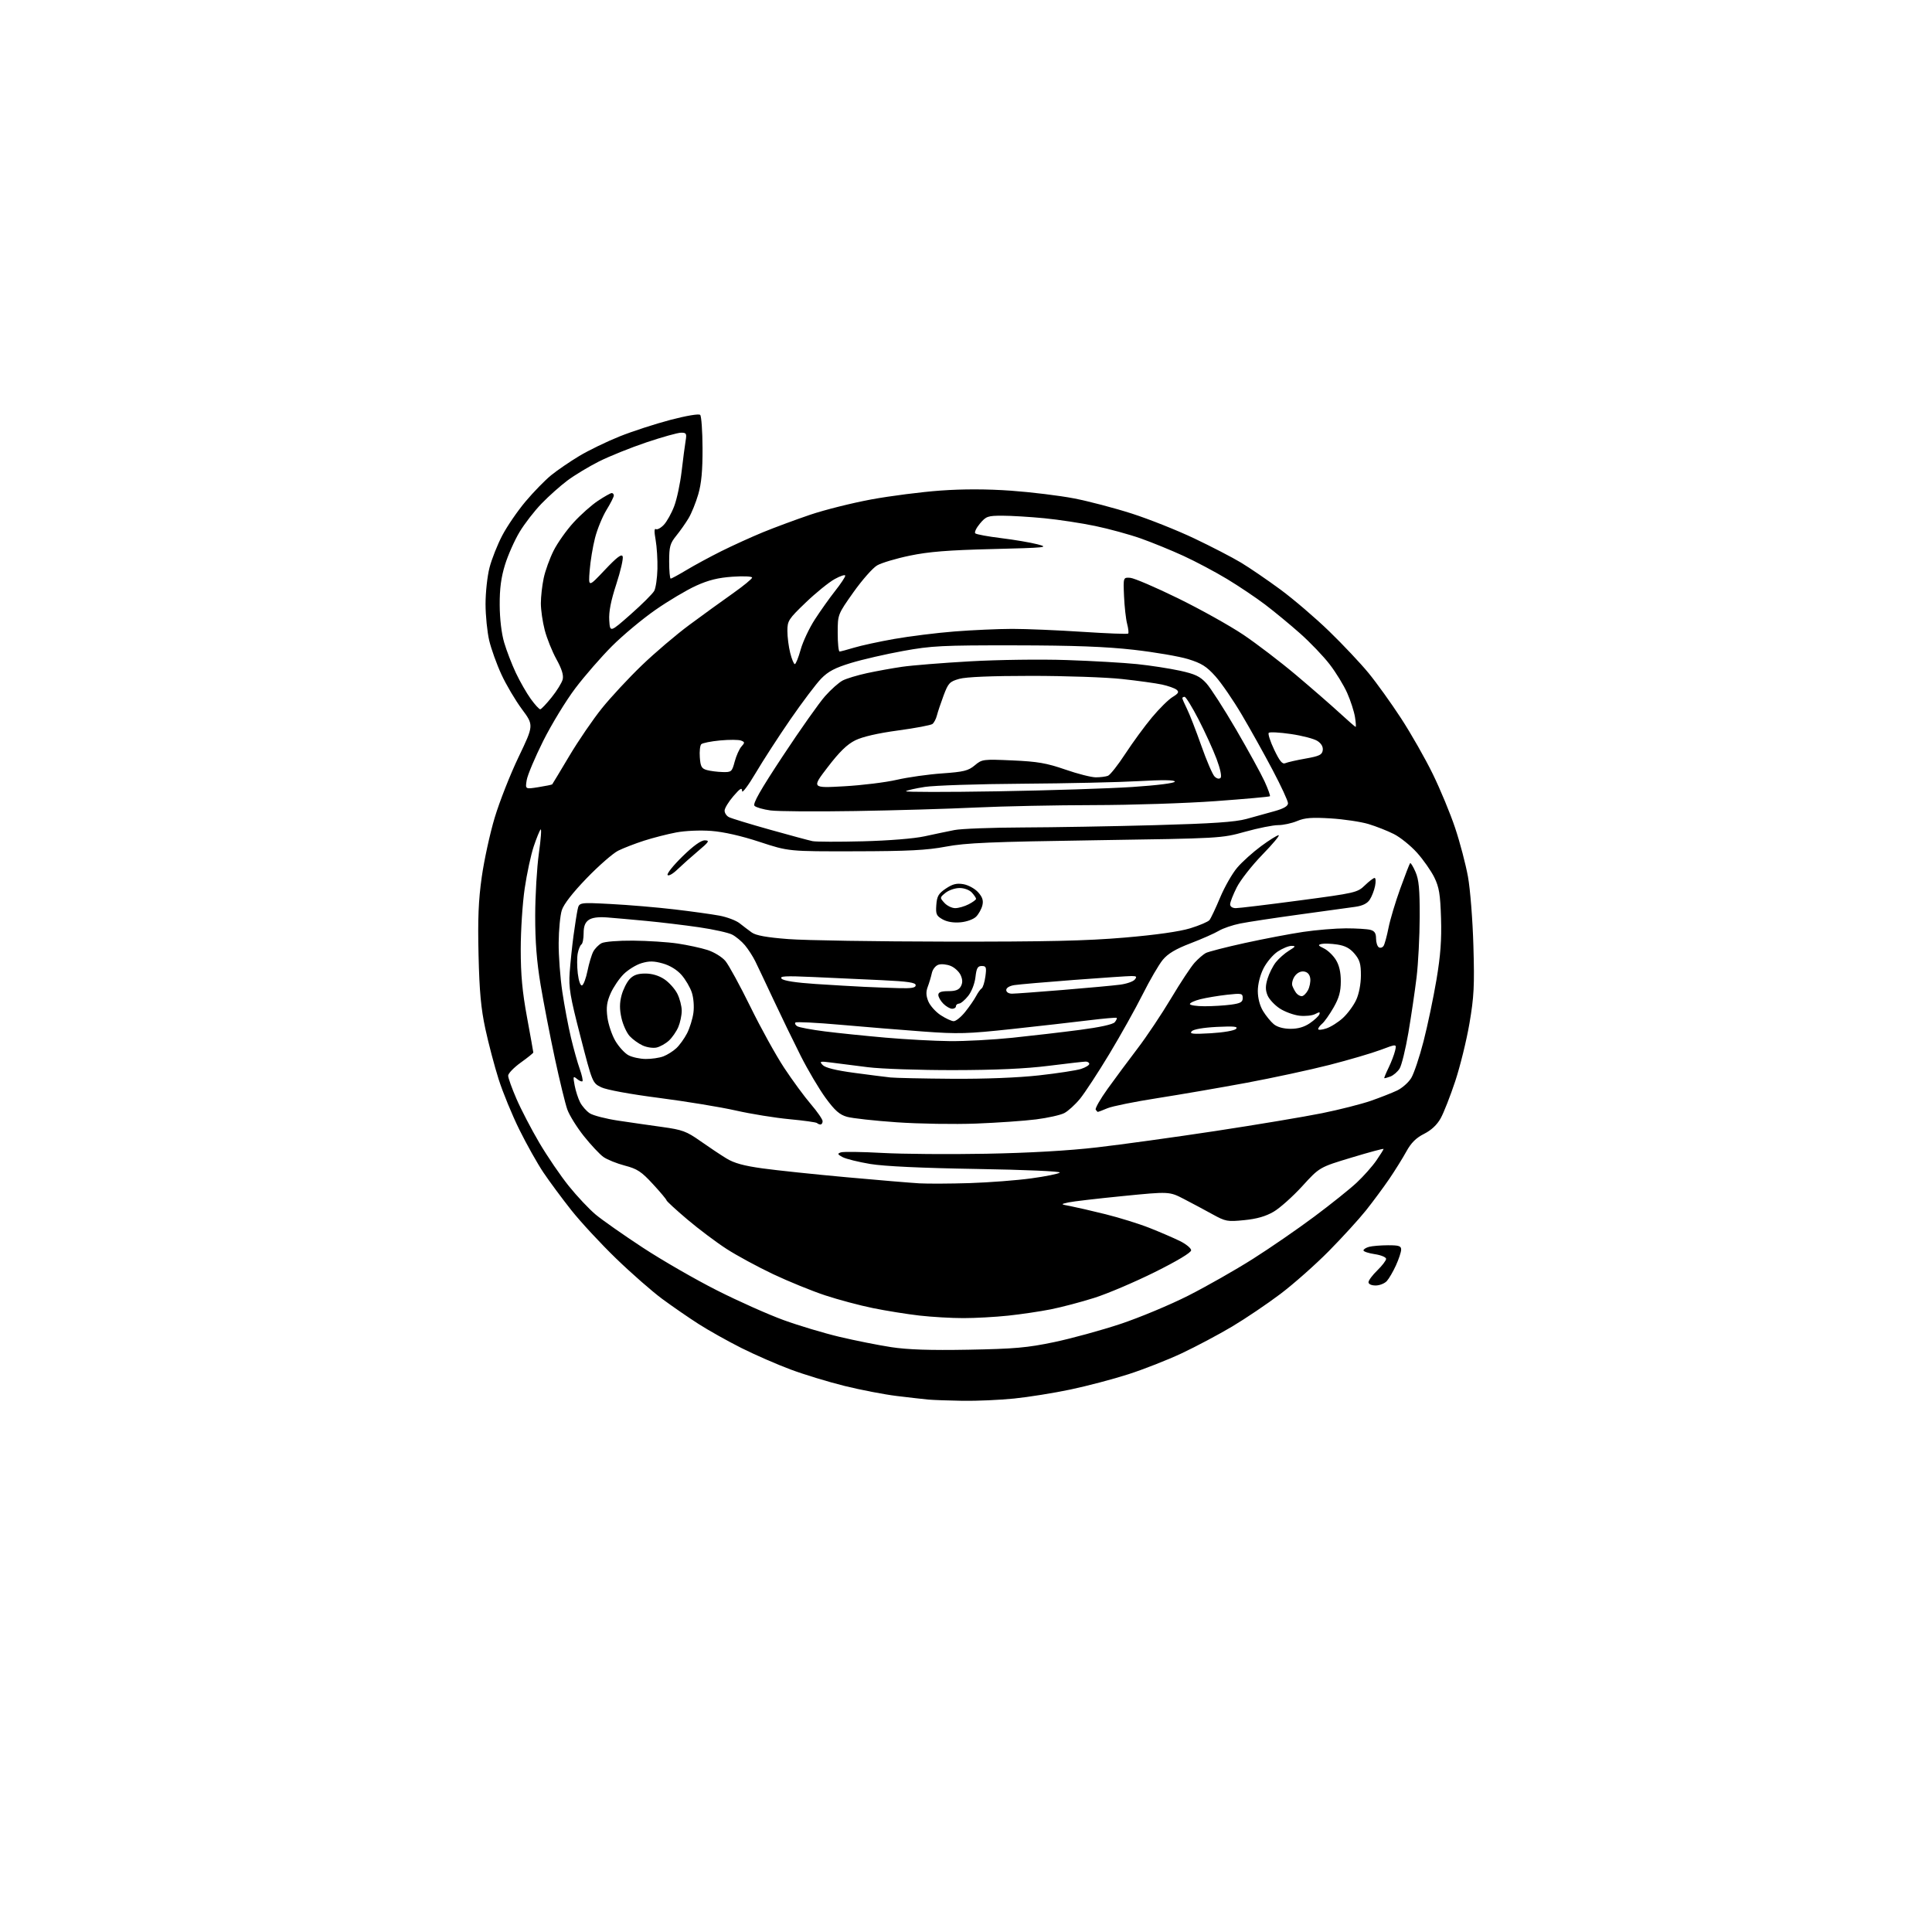 <?xml version="1.0" encoding="UTF-8" standalone="no"?>
<svg 
  version="1.1" 
  xmlns="http://www.w3.org/2000/svg" 
  xmlns:xlink="http://www.w3.org/1999/xlink" 
  xmlns:svg="http://www.w3.org/2000/svg"
  xmlns:rdf="http://www.w3.org/1999/02/22-rdf-syntax-ns#"
  xmlns:cc="http://creativecommons.org/ns#"
  xmlns:dc="http://purl.org/dc/elements/1.1/"
  viewBox="0 0 768 768"
  width="768"
  height="768"
>
<style>svg {background-color: white; }</style>"
<path stroke="none" fill="black" fill-rule="evenodd" d="M382.64,556.84C377.06,556.75 370.93,556.53 369.00,556.35C367.07,556.17 361.45,555.53 356.50,554.93C351.55,554.33 342.22,552.53 335.76,550.94C329.30,549.34 319.63,546.40 314.26,544.39C308.89,542.39 300.10,538.55 294.73,535.86C289.36,533.16 281.71,528.88 277.73,526.33C273.75,523.78 267.23,519.28 263.23,516.33C259.24,513.38 250.99,506.16 244.91,500.28C238.84,494.41 230.82,485.76 227.09,481.05C223.37,476.35 218.39,469.62 216.03,466.11C213.66,462.59 209.37,454.94 206.48,449.11C203.59,443.27 199.87,434.23 198.21,429.00C196.55,423.77 194.18,414.77 192.94,409.00C191.20,400.93 190.57,394.14 190.23,379.65C189.89,365.25 190.19,357.94 191.50,348.65C192.44,341.97 194.76,331.32 196.66,325.00C198.56,318.68 202.83,307.82 206.16,300.89C212.20,288.28 212.20,288.28 207.46,281.89C204.85,278.37 201.18,272.16 199.31,268.08C197.43,264.01 195.25,257.93 194.46,254.58C193.68,251.24 193.02,244.74 193.01,240.14C193.01,235.55 193.71,229.02 194.59,225.64C195.46,222.26 197.74,216.51 199.66,212.85C201.57,209.20 205.74,203.12 208.91,199.35C212.08,195.58 216.66,190.89 219.09,188.91C221.52,186.94 226.55,183.49 230.29,181.25C234.02,179.01 241.22,175.52 246.29,173.49C251.35,171.46 260.44,168.51 266.47,166.92C272.88,165.24 277.81,164.41 278.33,164.93C278.82,165.42 279.24,171.37 279.27,178.16C279.30,187.07 278.83,192.17 277.57,196.50C276.61,199.80 274.88,204.07 273.72,206.00C272.57,207.93 270.36,211.07 268.81,212.98C266.35,216.02 266.00,217.30 266.00,223.23C266.00,226.95 266.28,230.00 266.62,230.00C266.96,230.00 269.77,228.47 272.87,226.61C275.97,224.74 282.18,221.38 286.68,219.13C291.18,216.89 298.60,213.51 303.18,211.62C307.76,209.74 316.23,206.60 322.00,204.64C327.77,202.68 338.74,199.94 346.36,198.53C353.98,197.13 366.35,195.55 373.84,195.01C382.90,194.36 392.31,194.38 401.92,195.06C409.86,195.63 421.12,197.00 426.93,198.12C432.74,199.24 443.12,201.97 450.00,204.18C456.88,206.40 468.03,210.84 474.78,214.05C481.53,217.26 489.86,221.57 493.28,223.63C496.70,225.68 503.76,230.51 508.97,234.34C514.18,238.18 522.90,245.64 528.34,250.91C533.79,256.19 540.86,263.69 544.05,267.58C547.25,271.48 553.06,279.58 556.97,285.58C560.89,291.59 566.54,301.51 569.53,307.63C572.53,313.75 576.54,323.43 578.44,329.13C580.35,334.83 582.64,343.55 583.54,348.50C584.44,353.49 585.41,365.74 585.70,376.00C586.16,391.90 585.94,396.23 584.13,406.82C582.97,413.60 580.42,423.95 578.47,429.82C576.52,435.70 573.93,442.30 572.71,444.50C571.25,447.14 568.99,449.26 566.08,450.73C562.91,452.33 560.93,454.30 559.05,457.73C557.61,460.35 554.56,465.25 552.27,468.62C549.97,471.99 545.81,477.61 543.02,481.12C540.22,484.63 533.56,491.93 528.22,497.34C522.87,502.75 514.23,510.40 509.00,514.35C503.77,518.30 495.12,524.14 489.77,527.33C484.41,530.52 475.41,535.29 469.77,537.95C464.12,540.60 454.55,544.36 448.50,546.30C442.45,548.25 432.10,550.97 425.50,552.36C418.90,553.75 408.84,555.36 403.14,555.94C397.45,556.52 388.22,556.93 382.64,556.84zM385.00,536.53C403.34,536.19 408.33,535.75 419.00,533.52C425.88,532.08 437.74,528.83 445.37,526.30C453.00,523.76 465.17,518.68 472.41,515.01C479.66,511.33 491.18,504.78 498.03,500.44C504.87,496.11 515.85,488.55 522.42,483.64C529.00,478.74 536.60,472.65 539.31,470.12C542.02,467.58 545.54,463.62 547.12,461.32C548.71,459.02 550.00,456.95 550.00,456.72C550.00,456.49 544.27,458.03 537.27,460.15C524.53,463.99 524.53,463.99 517.68,471.51C513.90,475.64 508.79,480.21 506.30,481.67C503.16,483.51 499.61,484.53 494.64,485.02C487.90,485.70 487.19,485.56 482.00,482.70C478.98,481.03 473.87,478.30 470.66,476.64C464.82,473.62 464.82,473.62 446.38,475.45C436.23,476.45 426.48,477.59 424.72,477.98C421.50,478.70 421.50,478.70 425.50,479.45C427.70,479.87 433.99,481.32 439.48,482.68C444.96,484.04 452.84,486.49 456.98,488.13C461.11,489.76 466.52,492.10 469.00,493.31C471.48,494.53 473.50,496.20 473.50,497.01C473.50,497.93 467.93,501.27 459.00,505.71C451.02,509.67 440.23,514.27 435.00,515.92C429.77,517.58 422.01,519.62 417.76,520.47C413.50,521.32 405.85,522.45 400.76,522.99C395.66,523.53 387.68,523.97 383.00,523.97C378.32,523.98 370.45,523.52 365.50,522.96C360.55,522.39 352.23,521.06 347.00,519.99C341.77,518.93 333.23,516.65 328.00,514.92C322.77,513.19 313.49,509.41 307.37,506.52C301.25,503.62 292.93,499.12 288.87,496.50C284.82,493.89 277.79,488.61 273.25,484.77C268.71,480.93 264.98,477.49 264.95,477.14C264.93,476.79 262.49,473.88 259.53,470.68C254.96,465.71 253.30,464.63 248.36,463.34C245.17,462.50 241.34,460.96 239.85,459.90C238.37,458.84 234.86,455.09 232.06,451.58C229.27,448.06 226.31,443.30 225.50,441.00C224.69,438.70 222.46,429.54 220.55,420.66C218.64,411.77 216.10,398.65 214.90,391.50C213.36,382.26 212.73,374.31 212.75,364.00C212.76,356.02 213.42,344.87 214.21,339.22C215.01,333.57 215.32,329.29 214.91,329.72C214.49,330.15 213.26,333.20 212.15,336.50C211.05,339.80 209.44,347.28 208.58,353.13C207.71,358.97 207.00,369.86 207.00,377.31C207.00,387.49 207.62,394.23 209.50,404.40C210.87,411.85 212.00,418.14 212.00,418.38C212.00,418.62 209.75,420.43 207.00,422.40C204.25,424.38 202.00,426.72 202.00,427.60C202.00,428.48 203.49,432.64 205.32,436.85C207.14,441.06 211.23,448.91 214.40,454.30C217.58,459.69 222.84,467.42 226.11,471.47C229.37,475.53 234.17,480.62 236.77,482.80C239.37,484.97 247.80,490.89 255.50,495.94C263.20,500.99 276.48,508.64 285.00,512.94C293.52,517.25 305.45,522.56 311.50,524.76C317.55,526.96 327.57,529.96 333.76,531.43C339.95,532.89 349.18,534.73 354.26,535.51C360.83,536.51 369.72,536.81 385.00,536.53zM546.85,511.00C545.17,511.00 544.00,510.46 544.00,509.70C544.00,508.98 545.58,506.87 547.50,505.00C549.42,503.13 551.00,501.07 551.00,500.42C551.00,499.76 548.98,498.92 546.50,498.55C544.02,498.18 542.00,497.51 542.00,497.06C542.00,496.60 543.01,495.96 544.25,495.63C545.49,495.30 548.86,495.02 551.75,495.01C556.10,495.00 557.00,495.30 556.98,496.75C556.97,497.71 556.04,500.52 554.92,502.98C553.80,505.45 552.17,508.26 551.29,509.23C550.41,510.20 548.41,511.00 546.85,511.00zM385.50,470.30C393.20,470.05 404.20,469.21 409.95,468.42C415.70,467.64 420.80,466.60 421.28,466.12C421.78,465.62 407.58,465.00 388.33,464.68C366.35,464.32 351.50,463.62 345.94,462.70C341.23,461.91 336.29,460.69 334.96,459.98C332.90,458.88 332.79,458.60 334.24,458.09C335.17,457.76 342.59,457.86 350.72,458.31C358.85,458.76 377.43,458.90 392.00,458.63C409.14,458.31 424.72,457.42 436.11,456.10C445.79,454.98 467.01,452.05 483.26,449.58C499.51,447.11 518.51,443.93 525.49,442.52C532.46,441.11 541.23,438.88 544.97,437.58C548.71,436.27 553.39,434.43 555.37,433.49C557.35,432.55 559.86,430.34 560.96,428.57C562.05,426.80 564.27,420.21 565.88,413.93C567.50,407.64 569.80,396.65 571.01,389.50C572.64,379.81 573.10,373.57 572.83,365.00C572.54,355.48 572.07,352.69 570.16,348.77C568.88,346.17 565.79,341.76 563.28,338.96C560.77,336.17 556.64,332.84 554.11,331.56C551.57,330.27 547.02,328.48 544.00,327.57C540.98,326.66 534.23,325.66 529.00,325.33C521.48,324.87 518.69,325.08 515.63,326.37C513.50,327.27 510.10,328.00 508.08,328.00C506.05,328.00 500.14,329.18 494.95,330.63C485.53,333.25 485.34,333.26 435.50,334.01C393.86,334.63 383.91,335.05 376.00,336.55C368.44,337.98 361.10,338.36 340.00,338.40C313.50,338.46 313.50,338.46 302.00,334.68C294.72,332.28 287.68,330.68 282.80,330.31C278.36,329.97 272.43,330.23 268.80,330.91C265.33,331.57 259.57,333.04 256.00,334.19C252.43,335.34 247.80,337.13 245.72,338.17C243.64,339.22 238.01,344.13 233.22,349.09C227.67,354.83 224.07,359.46 223.33,361.81C222.68,363.84 222.12,369.67 222.08,374.76C222.03,379.85 222.69,388.62 223.53,394.26C224.37,399.89 225.92,408.10 226.97,412.50C228.02,416.90 229.58,422.48 230.45,424.91C231.31,427.33 231.80,429.53 231.53,429.80C231.27,430.07 230.29,429.66 229.37,428.89C227.82,427.61 227.75,427.83 228.43,431.47C228.84,433.65 229.82,436.68 230.61,438.21C231.40,439.73 233.12,441.69 234.45,442.56C235.77,443.42 240.82,444.73 245.68,445.46C250.53,446.19 258.49,447.34 263.36,448.01C271.23,449.10 272.91,449.72 278.36,453.56C281.74,455.94 286.40,459.05 288.73,460.47C291.84,462.38 295.68,463.43 303.23,464.47C308.88,465.25 323.85,466.82 336.50,467.97C349.15,469.12 362.20,470.21 365.50,470.40C368.80,470.58 377.80,470.54 385.50,470.30zM326.17,447.00C325.71,447.00 325.08,446.74 324.77,446.43C324.45,446.12 319.54,445.43 313.85,444.90C308.16,444.37 298.55,442.82 292.50,441.45C286.45,440.08 272.73,437.83 262.00,436.44C250.44,434.95 241.07,433.22 239.00,432.21C235.51,430.50 235.49,430.46 230.73,412.00C226.58,395.92 226.02,392.59 226.46,386.50C226.74,382.65 227.42,376.12 227.97,372.00C228.53,367.88 229.26,363.20 229.60,361.60C230.22,358.70 230.22,358.70 242.86,359.36C249.81,359.72 261.14,360.68 268.03,361.49C274.93,362.30 283.03,363.43 286.03,363.99C289.04,364.56 292.62,365.92 294.00,367.01C295.38,368.11 297.56,369.76 298.85,370.69C300.51,371.87 304.79,372.64 313.35,373.30C320.03,373.82 348.45,374.27 376.50,374.31C416.04,374.36 431.88,374.00 447.00,372.71C459.48,371.65 468.89,370.31 473.14,369.01C476.79,367.89 480.23,366.42 480.79,365.74C481.34,365.06 483.25,361.03 485.02,356.79C486.80,352.54 489.86,347.18 491.84,344.87C493.81,342.57 498.08,338.73 501.33,336.34C504.57,333.95 507.70,332.00 508.28,332.00C508.87,332.00 505.96,335.49 501.81,339.75C497.67,344.01 493.09,349.85 491.64,352.72C490.19,355.59 489.00,358.62 489.00,359.47C489.00,360.40 489.90,361.00 491.28,361.00C492.53,361.00 503.89,359.63 516.53,357.95C538.78,355.00 539.60,354.81 542.55,351.95C544.22,350.33 545.97,349.00 546.42,349.00C546.88,349.00 546.96,350.44 546.61,352.20C546.26,353.96 545.31,356.40 544.50,357.63C543.51,359.15 541.65,360.06 538.77,360.47C536.42,360.79 526.40,362.17 516.50,363.54C506.60,364.90 496.02,366.50 493.00,367.11C489.98,367.71 486.15,369.02 484.50,370.01C482.85,371.00 477.80,373.24 473.27,374.97C467.32,377.25 464.26,379.08 462.22,381.55C460.67,383.43 457.08,389.59 454.25,395.23C451.42,400.88 445.44,411.57 440.96,419.00C436.48,426.43 431.24,434.42 429.33,436.77C427.41,439.11 424.59,441.68 423.07,442.47C421.54,443.26 416.51,444.38 411.90,444.97C407.28,445.56 396.52,446.31 388.00,446.64C379.48,446.97 365.30,446.74 356.50,446.13C347.70,445.52 338.79,444.54 336.70,443.95C333.73,443.11 331.88,441.48 328.20,436.46C325.62,432.92 321.17,425.41 318.32,419.77C315.47,414.12 310.61,404.10 307.52,397.50C304.43,390.90 301.13,383.95 300.20,382.05C299.26,380.15 297.43,377.32 296.13,375.76C294.83,374.20 292.55,372.30 291.06,371.53C289.58,370.76 283.67,369.45 277.93,368.61C272.19,367.77 262.77,366.64 257.00,366.09C251.22,365.54 244.14,364.91 241.26,364.69C237.80,364.43 235.34,364.77 234.01,365.70C232.58,366.70 232.00,368.24 232.00,371.00C232.00,373.13 231.61,375.12 231.13,375.42C230.65,375.72 229.99,377.29 229.67,378.91C229.34,380.53 229.35,384.16 229.68,386.97C230.04,389.96 230.73,391.92 231.37,391.71C231.96,391.51 232.94,388.91 233.54,385.93C234.15,382.94 235.18,379.50 235.84,378.27C236.50,377.05 237.97,375.55 239.11,374.94C240.27,374.32 245.75,373.87 251.66,373.92C257.43,373.97 265.38,374.48 269.32,375.06C273.27,375.65 278.62,376.80 281.22,377.63C283.85,378.47 287.01,380.41 288.35,382.00C289.68,383.58 294.14,391.76 298.28,400.18C302.41,408.61 308.46,419.55 311.73,424.50C315.00,429.45 319.77,435.95 322.34,438.94C324.90,441.93 327.00,444.97 327.00,445.69C327.00,446.41 326.62,447.00 326.17,447.00zM436.44,442.00C436.26,442.00 435.87,441.60 435.56,441.10C435.26,440.61 437.40,436.86 440.33,432.78C443.26,428.70 448.61,421.49 452.21,416.77C455.82,412.04 461.81,403.07 465.53,396.84C469.25,390.60 473.47,384.22 474.90,382.66C476.33,381.10 478.31,379.39 479.30,378.85C480.29,378.32 487.26,376.52 494.80,374.87C502.33,373.22 512.77,371.23 518.00,370.45C523.23,369.67 530.88,369.04 535.00,369.03C539.12,369.03 543.51,369.30 544.75,369.63C546.41,370.08 547.00,370.97 547.00,373.06C547.00,374.61 547.50,376.19 548.11,376.57C548.72,376.95 549.58,376.68 550.01,375.98C550.44,375.28 551.32,372.06 551.96,368.81C552.60,365.57 554.70,358.55 556.63,353.22C558.55,347.89 560.32,343.34 560.55,343.11C560.78,342.88 561.74,344.45 562.68,346.60C564.03,349.68 564.38,353.44 564.35,364.50C564.33,372.20 563.77,383.00 563.11,388.50C562.44,394.00 560.98,403.90 559.86,410.50C558.73,417.10 557.15,423.54 556.35,424.80C555.54,426.07 553.90,427.48 552.69,427.94C551.49,428.39 550.40,428.68 550.28,428.58C550.16,428.48 550.92,426.62 551.98,424.45C553.03,422.28 554.20,419.25 554.56,417.71C555.23,414.93 555.23,414.93 548.84,417.34C545.32,418.66 536.16,421.35 528.47,423.32C520.79,425.28 505.95,428.48 495.50,430.43C485.05,432.37 469.14,435.11 460.14,436.52C451.13,437.92 442.19,439.73 440.26,440.53C438.33,441.34 436.61,442.00 436.44,442.00zM378.50,428.83C391.55,428.92 404.61,428.41 413.00,427.48C420.43,426.65 427.96,425.50 429.75,424.91C431.54,424.32 433.00,423.43 433.00,422.92C433.00,422.42 432.37,422.00 431.60,422.00C430.82,422.00 424.18,422.76 416.85,423.68C407.69,424.83 395.81,425.37 379.00,425.39C365.52,425.41 350.23,424.89 345.00,424.23C339.77,423.57 333.25,422.75 330.50,422.39C325.91,421.80 325.63,421.88 327.03,423.37C328.06,424.45 332.25,425.49 339.53,426.47C345.57,427.28 352.07,428.11 354.00,428.31C355.93,428.51 366.95,428.75 378.50,428.83zM256.68,420.96C258.99,420.98 262.14,420.52 263.68,419.93C265.23,419.35 267.56,417.88 268.85,416.68C270.14,415.48 272.06,412.81 273.12,410.75C274.17,408.69 275.31,405.04 275.64,402.63C275.98,400.14 275.71,396.65 275.01,394.54C274.34,392.50 272.49,389.35 270.91,387.55C269.11,385.50 266.31,383.79 263.47,382.99C259.91,381.99 258.04,381.97 255.00,382.88C252.86,383.52 249.66,385.50 247.89,387.26C246.12,389.03 243.80,392.46 242.73,394.88C241.22,398.30 240.93,400.43 241.45,404.39C241.82,407.20 243.23,411.41 244.59,413.74C245.95,416.07 248.29,418.63 249.78,419.45C251.28,420.26 254.38,420.94 256.68,420.96zM261.00,416.41C259.62,416.72 257.15,416.36 255.50,415.61C253.85,414.87 251.51,413.18 250.31,411.88C249.11,410.57 247.63,407.33 247.04,404.68C246.26,401.20 246.27,398.70 247.07,395.68C247.68,393.38 249.12,390.49 250.26,389.25C251.78,387.61 253.48,387.00 256.53,387.00C259.21,387.00 261.92,387.81 264.10,389.27C265.97,390.52 268.29,393.11 269.25,395.02C270.21,396.93 271.00,399.98 271.00,401.78C271.00,403.59 270.38,406.51 269.63,408.28C268.87,410.05 267.19,412.48 265.88,413.68C264.57,414.87 262.38,416.10 261.00,416.41zM377.50,413.86C383.55,413.93 394.80,413.32 402.50,412.52C410.20,411.72 422.23,410.32 429.23,409.40C437.14,408.37 442.41,407.22 443.13,406.35C443.76,405.58 444.11,404.80 443.89,404.61C443.68,404.43 438.68,404.87 432.80,405.59C426.91,406.32 413.19,407.87 402.30,409.05C384.50,410.97 380.93,411.07 367.00,410.05C358.48,409.42 343.70,408.22 334.17,407.37C324.63,406.52 316.55,406.12 316.20,406.47C315.85,406.82 316.17,407.49 316.92,407.95C317.66,408.41 322.60,409.33 327.89,410.00C333.17,410.67 344.02,411.78 352.00,412.48C359.98,413.18 371.45,413.80 377.50,413.86zM481.35,410.73C486.32,410.44 490.70,409.68 491.35,409.00C492.25,408.05 490.58,407.88 483.73,408.21C478.35,408.48 474.48,409.15 473.73,409.94C472.72,411.00 474.11,411.15 481.35,410.73zM527.25,408.81C529.04,408.22 532.02,406.33 533.87,404.62C535.73,402.90 538.08,399.70 539.10,397.50C540.21,395.12 540.96,391.21 540.98,387.83C541.00,383.19 540.54,381.60 538.46,379.13C536.63,376.96 534.70,375.93 531.57,375.46C529.19,375.10 526.39,375.00 525.37,375.23C523.78,375.60 523.92,375.86 526.27,377.00C527.80,377.74 529.94,379.78 531.02,381.54C532.36,383.69 533.00,386.49 532.99,390.12C532.98,394.21 532.29,396.71 530.09,400.55C528.49,403.33 526.47,406.19 525.59,406.92C524.72,407.65 524.00,408.62 524.00,409.07C524.00,409.52 525.46,409.41 527.25,408.81zM512.94,408.97C515.94,408.99 518.44,408.27 520.67,406.75C522.49,405.51 524.19,403.93 524.46,403.23C524.85,402.23 524.50,402.20 522.83,403.09C521.66,403.72 518.84,404.02 516.56,403.76C514.28,403.50 510.76,402.21 508.74,400.90C506.71,399.58 504.53,397.24 503.88,395.70C503.00,393.58 502.99,391.96 503.86,389.08C504.49,386.99 505.97,384.03 507.16,382.52C508.35,381.01 510.71,378.93 512.41,377.89C515.04,376.29 515.19,376.01 513.40,376.00C512.24,376.00 509.77,377.02 507.90,378.26C506.03,379.50 503.49,382.52 502.25,384.97C500.90,387.65 500.00,391.24 500.00,393.96C500.01,396.79 500.79,399.78 502.08,401.90C503.22,403.78 505.13,406.12 506.33,407.12C507.69,408.26 510.16,408.95 512.94,408.97zM379.08,405.94C379.95,405.97 382.02,404.31 383.67,402.25C385.32,400.19 387.27,397.38 387.99,396.00C388.71,394.62 389.72,393.23 390.23,392.89C390.73,392.56 391.40,390.42 391.71,388.14C392.20,384.48 392.03,384.00 390.26,384.00C388.64,384.00 388.17,384.83 387.76,388.43C387.47,390.97 386.24,394.16 384.88,395.88C383.57,397.53 381.94,398.91 381.25,398.94C380.56,398.98 380.00,399.45 380.00,400.00C380.00,400.55 379.32,401.00 378.50,401.00C377.68,401.00 376.10,400.10 375.00,399.00C373.90,397.90 373.00,396.32 373.00,395.50C373.00,394.42 374.11,394.00 376.96,394.00C379.87,394.00 381.21,393.48 381.97,392.06C382.70,390.69 382.67,389.38 381.87,387.62C381.25,386.26 379.48,384.61 377.94,383.98C376.41,383.34 374.22,383.11 373.08,383.48C371.91,383.84 370.75,385.31 370.42,386.82C370.10,388.29 369.37,390.74 368.80,392.25C368.04,394.26 368.10,395.83 369.03,398.08C369.74,399.78 371.93,402.23 373.91,403.53C375.88,404.82 378.21,405.91 379.08,405.94zM478.86,400.00C482.08,400.00 486.81,399.71 489.36,399.36C493.12,398.85 494.00,398.35 494.00,396.73C494.00,394.88 493.56,394.79 487.75,395.43C484.31,395.82 479.59,396.60 477.25,397.18C474.91,397.76 473.00,398.63 473.00,399.12C473.00,399.60 475.64,400.00 478.86,400.00zM517.45,396.00C518.12,396.00 519.23,394.94 519.92,393.65C520.61,392.36 521.03,390.22 520.84,388.90C520.62,387.34 519.74,386.39 518.35,386.19C517.02,386.00 515.61,386.72 514.67,388.06C513.84,389.25 513.41,390.97 513.73,391.86C514.05,392.76 514.75,394.06 515.28,394.75C515.81,395.44 516.79,396.00 517.45,396.00zM402.29,395.00C403.55,395.00 412.66,394.33 422.54,393.52C432.42,392.71 442.61,391.77 445.20,391.43C447.78,391.10 450.43,390.19 451.07,389.41C452.03,388.26 451.80,388.00 449.87,387.99C448.57,387.98 438.27,388.68 427.00,389.53C415.73,390.39 405.04,391.31 403.25,391.59C401.30,391.89 400.00,392.67 400.00,393.55C400.00,394.39 400.95,395.00 402.29,395.00zM357.25,392.80C362.38,392.95 364.00,392.67 364.00,391.63C364.00,390.58 360.93,390.13 350.50,389.63C343.07,389.29 330.81,388.72 323.25,388.38C312.05,387.88 309.73,388.01 310.72,389.06C311.50,389.88 316.45,390.64 324.22,391.15C330.98,391.59 339.65,392.10 343.50,392.28C347.35,392.46 353.54,392.70 357.25,392.80zM381.86,366.63C379.07,366.89 376.49,366.47 374.70,365.46C372.22,364.07 371.93,363.38 372.20,359.72C372.45,356.25 373.07,355.18 375.99,353.22C378.69,351.41 380.29,351.01 382.99,351.48C384.92,351.82 387.55,353.26 388.82,354.69C390.54,356.60 390.98,357.97 390.51,359.89C390.16,361.33 389.05,363.34 388.05,364.36C387.01,365.42 384.34,366.40 381.86,366.63zM379.70,361.00C381.02,361.00 383.43,360.31 385.05,359.47C386.67,358.64 388.00,357.66 388.00,357.30C388.00,356.95 387.26,355.83 386.35,354.83C385.39,353.78 383.32,353.00 381.46,353.00C379.68,353.00 377.16,353.86 375.87,354.90C373.55,356.78 373.54,356.84 375.41,358.90C376.46,360.06 378.39,361.00 379.70,361.00zM269.26,345.65C267.44,347.41 265.72,348.36 265.38,347.81C265.04,347.26 267.72,343.93 271.33,340.41C275.67,336.18 278.68,334.02 280.20,334.05C282.19,334.09 281.84,334.66 277.51,338.30C274.77,340.61 271.06,343.92 269.26,345.65zM343.00,334.43C353.24,334.17 363.41,333.35 367.50,332.45C371.35,331.61 376.70,330.49 379.39,329.96C382.07,329.43 394.22,328.97 406.39,328.93C418.55,328.89 442.23,328.48 459.00,328.02C482.02,327.38 490.97,326.78 495.50,325.54C498.80,324.64 503.86,323.24 506.75,322.42C510.35,321.41 512.00,320.43 512.00,319.30C512.00,318.40 509.25,312.45 505.88,306.08C502.52,299.71 497.01,289.82 493.63,284.11C490.26,278.39 485.55,271.53 483.17,268.87C479.64,264.92 477.65,263.66 472.34,262.02C468.77,260.92 459.02,259.25 450.67,258.30C439.57,257.05 426.92,256.57 403.50,256.54C374.46,256.50 370.34,256.71 359.00,258.77C352.12,260.02 342.80,262.16 338.27,263.54C331.91,265.48 329.23,266.89 326.42,269.77C324.43,271.82 318.95,279.09 314.23,285.92C309.52,292.75 303.27,302.40 300.34,307.37C297.40,312.33 294.99,315.52 294.99,314.45C294.97,312.91 294.25,313.34 291.52,316.50C289.63,318.70 288.06,321.27 288.04,322.21C288.02,323.16 288.79,324.33 289.75,324.82C290.71,325.32 298.02,327.55 306.00,329.79C313.98,332.03 321.62,334.09 323.00,334.37C324.38,334.65 333.38,334.68 343.00,334.43zM340.00,322.40C324.32,322.66 309.15,322.55 306.27,322.16C303.40,321.77 300.55,320.95 299.94,320.34C299.13,319.53 302.17,314.18 311.29,300.37C318.14,289.99 325.65,279.35 327.99,276.72C330.32,274.09 333.47,271.29 334.98,270.51C336.50,269.72 340.84,268.41 344.62,267.59C348.40,266.77 354.70,265.63 358.61,265.06C362.52,264.49 374.67,263.51 385.61,262.89C396.68,262.26 413.70,262.03 424.00,262.38C434.18,262.72 446.77,263.45 452.00,263.99C457.23,264.53 464.86,265.71 468.97,266.60C475.09,267.94 477.01,268.85 479.53,271.60C481.22,273.45 486.55,281.73 491.37,290.00C496.18,298.27 501.27,307.53 502.67,310.58C504.06,313.63 505.03,316.31 504.81,316.52C504.59,316.74 494.88,317.61 483.23,318.46C471.57,319.31 449.77,320.02 434.77,320.04C419.77,320.06 398.73,320.49 388.00,321.00C377.27,321.52 355.68,322.15 340.00,322.40zM396.50,314.56C416.85,314.22 441.04,313.44 450.25,312.83C460.13,312.17 467.00,311.30 467.00,310.70C467.00,310.03 462.22,309.97 452.75,310.51C444.91,310.96 424.10,311.42 406.50,311.54C388.90,311.65 371.41,312.23 367.64,312.81C363.87,313.40 360.50,314.17 360.14,314.53C359.79,314.88 376.15,314.90 396.50,314.56zM214.02,312.91C216.90,312.45 219.37,311.95 219.51,311.79C219.65,311.63 222.71,306.55 226.31,300.50C229.91,294.45 235.76,285.90 239.31,281.50C242.86,277.10 249.98,269.44 255.13,264.49C260.28,259.53 268.77,252.30 274.00,248.43C279.23,244.56 286.98,238.94 291.23,235.95C295.48,232.95 298.96,230.10 298.98,229.61C298.99,229.11 295.52,228.95 291.22,229.25C285.49,229.64 281.65,230.59 276.67,232.85C272.95,234.54 265.67,238.87 260.49,242.48C255.31,246.09 247.57,252.55 243.28,256.84C239.00,261.13 232.44,268.65 228.72,273.57C225.00,278.48 219.26,287.90 215.95,294.50C212.65,301.10 209.69,308.13 209.37,310.12C208.78,313.74 208.78,313.74 214.02,312.91zM335.56,312.56C342.68,312.16 352.10,311.00 356.50,309.98C360.90,308.97 369.00,307.82 374.50,307.44C383.12,306.83 384.91,306.39 387.48,304.24C390.38,301.81 390.75,301.76 402.48,302.28C412.44,302.72 416.03,303.34 423.44,305.90C428.35,307.61 433.83,309.00 435.61,309.00C437.38,309.00 439.55,308.73 440.43,308.39C441.30,308.05 444.41,304.12 447.33,299.64C450.26,295.16 455.02,288.65 457.92,285.18C460.82,281.70 464.51,278.05 466.13,277.07C468.45,275.66 468.78,275.06 467.74,274.20C467.01,273.59 464.41,272.67 461.96,272.13C459.51,271.60 452.32,270.60 446.00,269.92C439.68,269.23 423.48,268.67 410.00,268.67C394.14,268.67 384.02,269.09 381.31,269.86C377.49,270.94 376.95,271.52 375.09,276.48C373.97,279.47 372.78,283.04 372.43,284.42C372.09,285.79 371.29,287.31 370.65,287.80C370.02,288.28 363.88,289.44 357.00,290.37C349.00,291.45 342.88,292.86 340.00,294.28C336.75,295.88 333.71,298.84 329.07,304.90C322.63,313.29 322.63,313.29 335.56,312.56zM485.18,309.22C485.73,308.67 485.10,305.66 483.59,301.64C482.21,297.97 478.99,290.92 476.44,285.98C473.89,281.04 471.39,277.00 470.90,277.00C470.40,277.00 470.00,277.24 470.00,277.54C470.00,277.84 470.83,279.75 471.84,281.79C472.86,283.83 475.41,290.38 477.51,296.34C479.61,302.31 481.99,307.85 482.80,308.66C483.69,309.54 484.63,309.77 485.18,309.22zM287.21,306.90C290.76,307.00 290.97,306.81 292.05,302.75C292.68,300.41 293.88,297.72 294.73,296.77C296.13,295.21 296.11,294.98 294.56,294.38C293.61,294.02 289.87,294.00 286.24,294.34C282.61,294.68 279.24,295.36 278.76,295.84C278.27,296.33 278.01,298.68 278.19,301.07C278.45,304.73 278.90,305.53 281.00,306.11C282.38,306.49 285.17,306.85 287.21,306.90zM510.95,303.37C511.80,302.99 515.42,302.17 519.00,301.54C524.43,300.58 525.55,300.05 525.81,298.26C526.01,296.88 525.27,295.57 523.71,294.55C522.39,293.68 517.65,292.44 513.18,291.79C508.72,291.13 504.74,290.92 504.35,291.31C503.96,291.70 504.94,294.73 506.52,298.04C508.70,302.61 509.77,303.90 510.95,303.37zM538.88,288.95C539.09,288.98 538.97,287.20 538.62,285.00C538.26,282.80 536.88,278.52 535.54,275.49C534.20,272.46 531.07,267.34 528.58,264.11C526.10,260.88 520.79,255.34 516.78,251.78C512.78,248.23 506.52,243.07 502.88,240.31C499.24,237.55 492.44,232.99 487.78,230.17C483.11,227.35 475.33,223.22 470.48,220.99C465.64,218.76 457.98,215.64 453.47,214.04C448.95,212.45 440.81,210.22 435.38,209.09C429.95,207.95 420.84,206.57 415.14,206.01C409.45,205.46 401.95,205.00 398.48,205.00C392.64,205.00 391.98,205.23 389.53,208.14C388.08,209.87 387.25,211.62 387.69,212.02C388.14,212.43 392.78,213.28 398.01,213.92C403.24,214.56 409.76,215.67 412.51,216.39C417.15,217.60 415.89,217.73 394.50,218.26C376.91,218.69 369.19,219.31 361.66,220.88C356.24,222.00 350.39,223.75 348.66,224.76C346.92,225.78 342.69,230.58 339.25,235.43C333.00,244.27 333.00,244.27 333.00,251.63C333.00,255.68 333.34,259.00 333.75,258.99C334.16,258.98 336.75,258.29 339.50,257.46C342.25,256.62 349.45,255.06 355.50,253.99C361.55,252.92 372.30,251.58 379.40,251.02C386.49,250.46 396.84,250.00 402.40,249.99C407.95,249.99 420.49,250.52 430.25,251.16C440.01,251.80 448.22,252.12 448.47,251.86C448.73,251.60 448.54,249.84 448.04,247.94C447.55,246.05 447.00,241.12 446.82,237.00C446.50,229.50 446.50,229.50 449.28,229.69C450.81,229.80 459.36,233.46 468.28,237.83C477.20,242.20 488.88,248.72 494.23,252.31C499.58,255.91 509.03,263.13 515.23,268.36C521.43,273.59 529.20,280.35 532.50,283.39C535.80,286.42 538.67,288.93 538.88,288.95zM214.76,281.95C215.17,281.93 217.20,279.79 219.28,277.20C221.36,274.62 223.33,271.42 223.67,270.10C224.10,268.43 223.34,265.95 221.18,262.04C219.47,258.93 217.38,253.73 216.54,250.48C215.69,247.23 215.00,242.45 215.00,239.84C215.00,237.23 215.51,232.71 216.13,229.80C216.74,226.88 218.52,221.98 220.07,218.89C221.62,215.81 225.18,210.78 227.98,207.72C230.78,204.65 235.16,200.76 237.71,199.07C240.26,197.38 242.72,196.00 243.17,196.00C243.63,196.00 244.00,196.44 244.00,196.98C244.00,197.53 242.69,200.11 241.08,202.73C239.48,205.36 237.43,210.34 236.54,213.81C235.64,217.28 234.68,223.13 234.40,226.81C233.88,233.50 233.88,233.50 240.41,226.58C245.21,221.50 247.09,220.07 247.52,221.18C247.84,222.02 246.70,226.98 244.99,232.22C242.82,238.87 241.97,243.20 242.19,246.59C242.50,251.45 242.50,251.45 250.74,244.18C255.27,240.18 259.47,235.99 260.08,234.86C260.68,233.73 261.25,229.81 261.34,226.15C261.43,222.49 261.10,217.30 260.62,214.61C260.04,211.41 260.07,209.93 260.72,210.33C261.26,210.66 262.69,209.89 263.90,208.61C265.10,207.33 266.95,204.01 268.00,201.23C269.06,198.46 270.39,192.21 270.96,187.34C271.53,182.48 272.24,177.04 272.54,175.25C273.03,172.35 272.84,172.00 270.75,172.00C269.46,172.00 263.25,173.73 256.95,175.85C250.65,177.97 242.15,181.40 238.06,183.46C233.97,185.53 228.35,188.92 225.56,191.01C222.78,193.09 218.16,197.20 215.31,200.15C212.45,203.09 208.50,208.20 206.52,211.50C204.54,214.80 201.94,220.65 200.75,224.50C199.19,229.55 198.60,234.01 198.64,240.50C198.66,245.98 199.35,251.81 200.41,255.40C201.36,258.64 203.46,264.09 205.07,267.50C206.69,270.92 209.36,275.58 211.01,277.86C212.66,280.14 214.35,281.98 214.76,281.95zM315.95,264.00C316.35,264.00 317.39,261.41 318.27,258.25C319.15,255.09 321.69,249.68 323.92,246.24C326.15,242.80 329.78,237.69 331.98,234.90C334.19,232.11 336.00,229.38 336.00,228.85C336.00,228.31 334.11,228.91 331.80,230.19C329.49,231.46 324.32,235.65 320.30,239.51C313.45,246.08 313.00,246.78 313.00,250.81C313.00,253.18 313.50,257.11 314.12,259.56C314.73,262.00 315.56,264.00 315.95,264.00z" />

</svg>